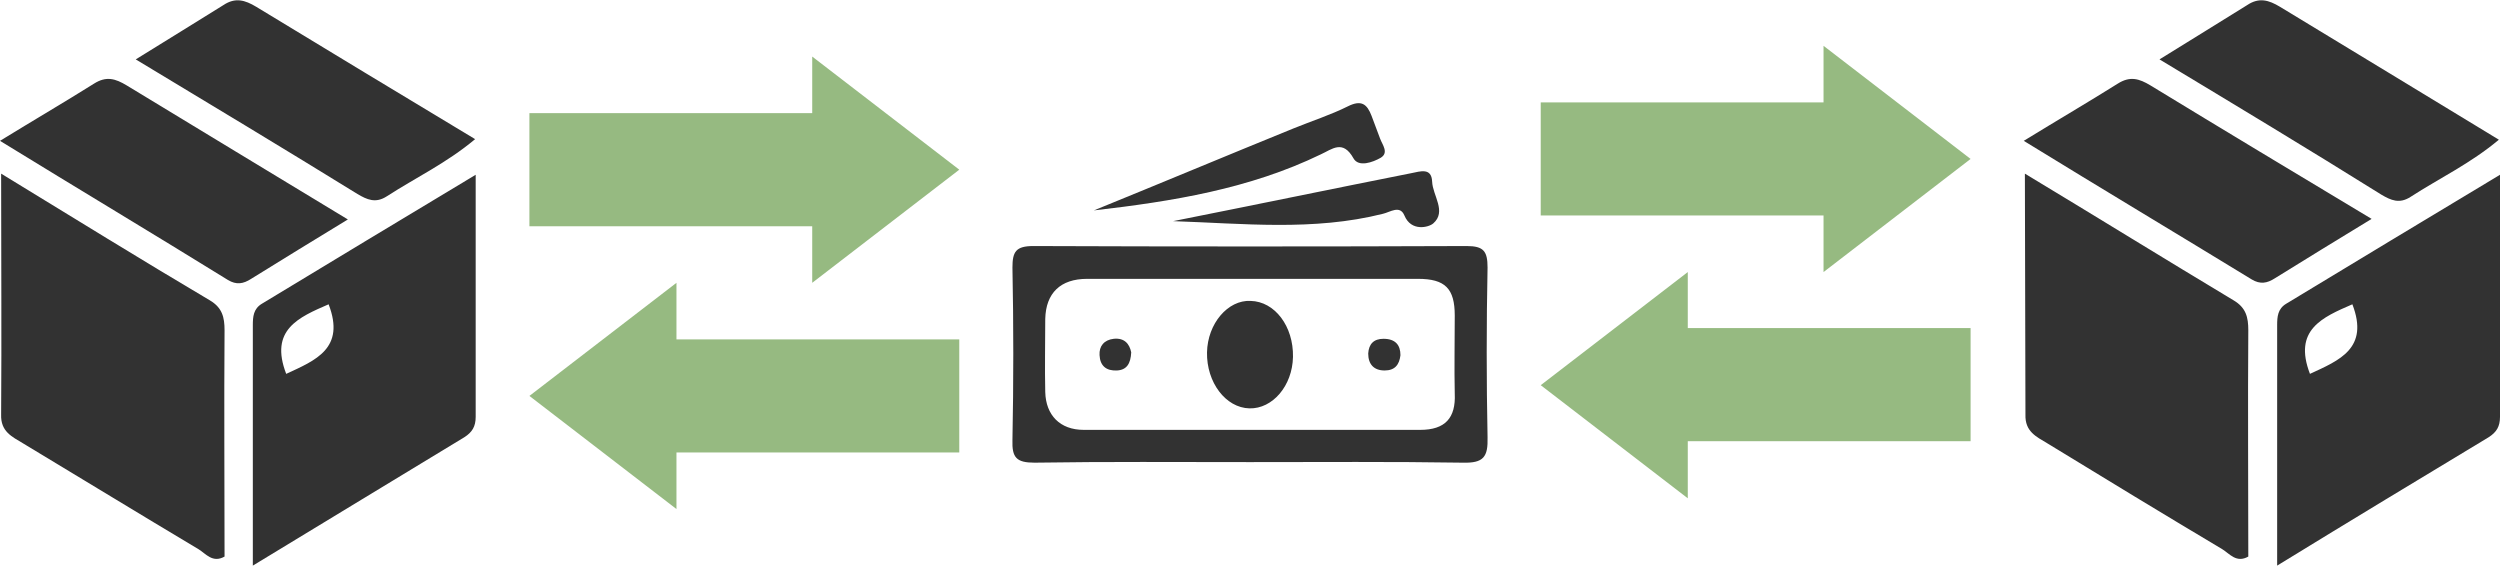 <?xml version="1.0" encoding="utf-8"?>
<!-- Generator: Adobe Illustrator 24.0.1, SVG Export Plug-In . SVG Version: 6.00 Build 0)  -->
<svg version="1.1" id="Laag_1" xmlns="http://www.w3.org/2000/svg" xmlns:xlink="http://www.w3.org/1999/xlink" x="0px" y="0px"
	 viewBox="0 0 442 100" style="enable-background:new 0 0 442 100;" xml:space="preserve">
<style type="text/css">
	.st0{fill:#323232;}
	.st1{fill:#96BA81;}
</style>
<g>
	<path class="st0" d="M0.2,30.7c13.1,8,24.9,15.3,36.9,22.4c2.2,1.3,2.6,3,2.6,5.3c-0.1,13.4,0,26.7,0,40c-2.1,1.2-3.3-0.5-4.6-1.3
		c-10.4-6.2-20.7-12.5-31-18.7c-2-1.2-4-2.1-3.9-5.1C0.3,59.5,0.2,45.7,0.2,30.7z"/>
	<path class="st0" d="M44.7,100c0-15.1,0-28.8,0-42.5c0-1.5,0.1-2.9,1.6-3.8c12.2-7.4,24.5-14.8,37.8-22.8c0,15.1,0,29,0,42.8
		c0,1.7-0.6,2.7-2,3.6C70.1,84.6,58,91.9,44.7,100z M58.1,53.8c-5.3,2.3-10.5,4.5-7.5,12.3C55.8,63.7,61.1,61.6,58.1,53.8z"/>
	<path class="st0" d="M0,24.9c6.2-3.8,11.5-6.9,16.6-10.1c2.2-1.4,3.8-0.9,5.8,0.3C35.2,22.9,48,30.6,61.5,38.8
		c-6.1,3.7-11.6,7.1-17.1,10.5c-1.4,0.9-2.6,1.1-4.1,0.2C27.2,41.4,14,33.5,0,24.9z"/>
	<path class="st0" d="M24,10.5c5.8-3.6,10.7-6.6,15.5-9.6c2.1-1.4,3.8-0.9,5.8,0.3C58.1,9,70.9,16.7,84,24.6
		c-5,4.2-10.5,6.8-15.6,10.1c-2,1.3-3.5,0.6-5.2-0.4C50.4,26.4,37.6,18.7,24,10.5z"/>
</g>
<polygon class="st1" points="348.4,28.1 322.4,8.1 322.4,18.1 272.4,18.1 272.4,38.1 322.4,38.1 322.4,48.1 "/>
<polygon class="st1" points="348.4,58 298.4,58 298.4,48.1 272.4,68.1 298.4,88.1 298.4,78 348.4,78 "/>
<g>
	<path class="st0" d="M358,30.7c13.1,7.9,24.9,15.2,36.9,22.4c2.2,1.3,2.6,3,2.6,5.3c-0.1,13.4,0,26.7,0,40
		c-2.1,1.2-3.3-0.5-4.6-1.3c-10.4-6.2-20.6-12.4-30.9-18.7c-2-1.2-4-2.1-3.9-5.1C358.1,59.5,358,45.7,358,30.7z"/>
	<path class="st0" d="M402.6,100c0-15.1,0-28.8,0-42.5c0-1.5,0.1-2.9,1.6-3.8c12.2-7.4,24.5-14.8,37.8-22.8c0,15.1,0,29,0,42.8
		c0,1.7-0.6,2.7-2,3.6C427.9,84.6,415.8,91.9,402.6,100z M415.9,53.8c-5.3,2.3-10.5,4.5-7.5,12.3C413.6,63.7,418.9,61.6,415.9,53.8z
		"/>
	<path class="st0" d="M357.8,24.9c6.2-3.8,11.5-6.9,16.6-10.1c2.2-1.4,3.8-0.9,5.8,0.3c12.8,7.8,25.6,15.5,39.1,23.6
		c-6.1,3.7-11.6,7.1-17.1,10.5c-1.4,0.9-2.6,1.1-4.1,0.2C385,41.4,371.8,33.5,357.8,24.9z"/>
	<path class="st0" d="M381.8,10.5c5.8-3.6,10.7-6.6,15.5-9.6c2.1-1.4,3.8-0.9,5.8,0.3c12.8,7.8,25.6,15.5,38.7,23.5
		c-5,4.2-10.5,6.8-15.6,10.1c-2,1.3-3.5,0.6-5.2-0.4C408.2,26.4,395.4,18.7,381.8,10.5z"/>
</g>
<g>
	<g>
		<path class="st0" d="M221,81.7c-12.7,0-25.4-0.1-38.1,0.1c-3.2,0-4-0.9-3.9-4c0.2-10.2,0.2-20.3,0-30.5c0-2.8,0.6-3.8,3.7-3.8
			c25.5,0.1,51.1,0.1,76.6,0c3,0,3.7,0.9,3.7,3.8c-0.2,10-0.2,20,0,30c0.1,3.5-0.7,4.6-4.4,4.5C246.1,81.6,233.5,81.7,221,81.7z
			 M221.7,49.3c-9.8,0-19.7,0-29.5,0c-4.7,0-7.3,2.5-7.4,7.1c0,4.3-0.1,8.6,0,12.9c0.1,4.1,2.6,6.7,6.8,6.7c19.8,0,39.7,0,59.5,0
			c4.4,0,6.3-2.1,6.1-6.4c-0.1-4.6,0-9.2,0-13.8c0-4.8-1.7-6.5-6.5-6.5C241,49.3,231.3,49.3,221.7,49.3z"/>
		<path class="st0" d="M193.4,37.2c11.8-4.8,23.5-9.7,35.3-14.5c3.2-1.3,6.6-2.4,9.6-3.9c2.4-1.2,3.4-0.4,4.2,1.7
			c0.5,1.3,1,2.7,1.5,4c0.4,1.1,1.6,2.5,0.1,3.4c-1.4,0.8-3.9,1.7-4.8,0.1c-1.9-3.4-3.8-1.6-5.8-0.7
			C220.9,33.4,207.3,35.6,193.4,37.2z"/>
		<path class="st0" d="M207.4,39.1c14.1-2.8,28.1-5.7,42.2-8.5c1.5-0.3,3.5-1,3.6,1.5s2.6,5.3,0.2,7.4c-0.8,0.7-3.9,1.5-5.1-1.4
			c-0.8-1.9-2.5-0.6-3.8-0.3C232.2,40.9,219.7,39.5,207.4,39.1z"/>
		<path class="st0" d="M228.6,63.1c-0.1,5.1-3.6,9.2-7.7,9.1c-4.2-0.1-7.6-4.6-7.5-9.9c0.1-5.1,3.7-9.3,7.7-9.1
			C225.4,53.3,228.7,57.7,228.6,63.1z"/>
		<path class="st0" d="M200,62.3c-0.1,2-0.8,3.1-2.5,3.2c-1.9,0.1-3-0.8-3.1-2.7c-0.1-1.6,0.8-2.7,2.5-2.9
			C198.8,59.7,199.7,60.8,200,62.3z"/>
		<path class="st0" d="M247.6,62.8c-0.2,1.7-1,2.7-2.8,2.7c-1.9,0-2.9-1.1-2.9-3c0.1-1.7,1-2.6,2.7-2.6
			C246.7,59.9,247.6,61,247.6,62.8z"/>
	</g>
</g>
<polygon class="st1" points="143.6,50 169.6,30 143.6,10 143.6,20 93.6,20 93.6,40 143.6,40 "/>
<polygon class="st1" points="119.6,50 93.6,70 119.6,90 119.6,80 169.6,80 169.6,60 119.6,60 "/>
</svg>
